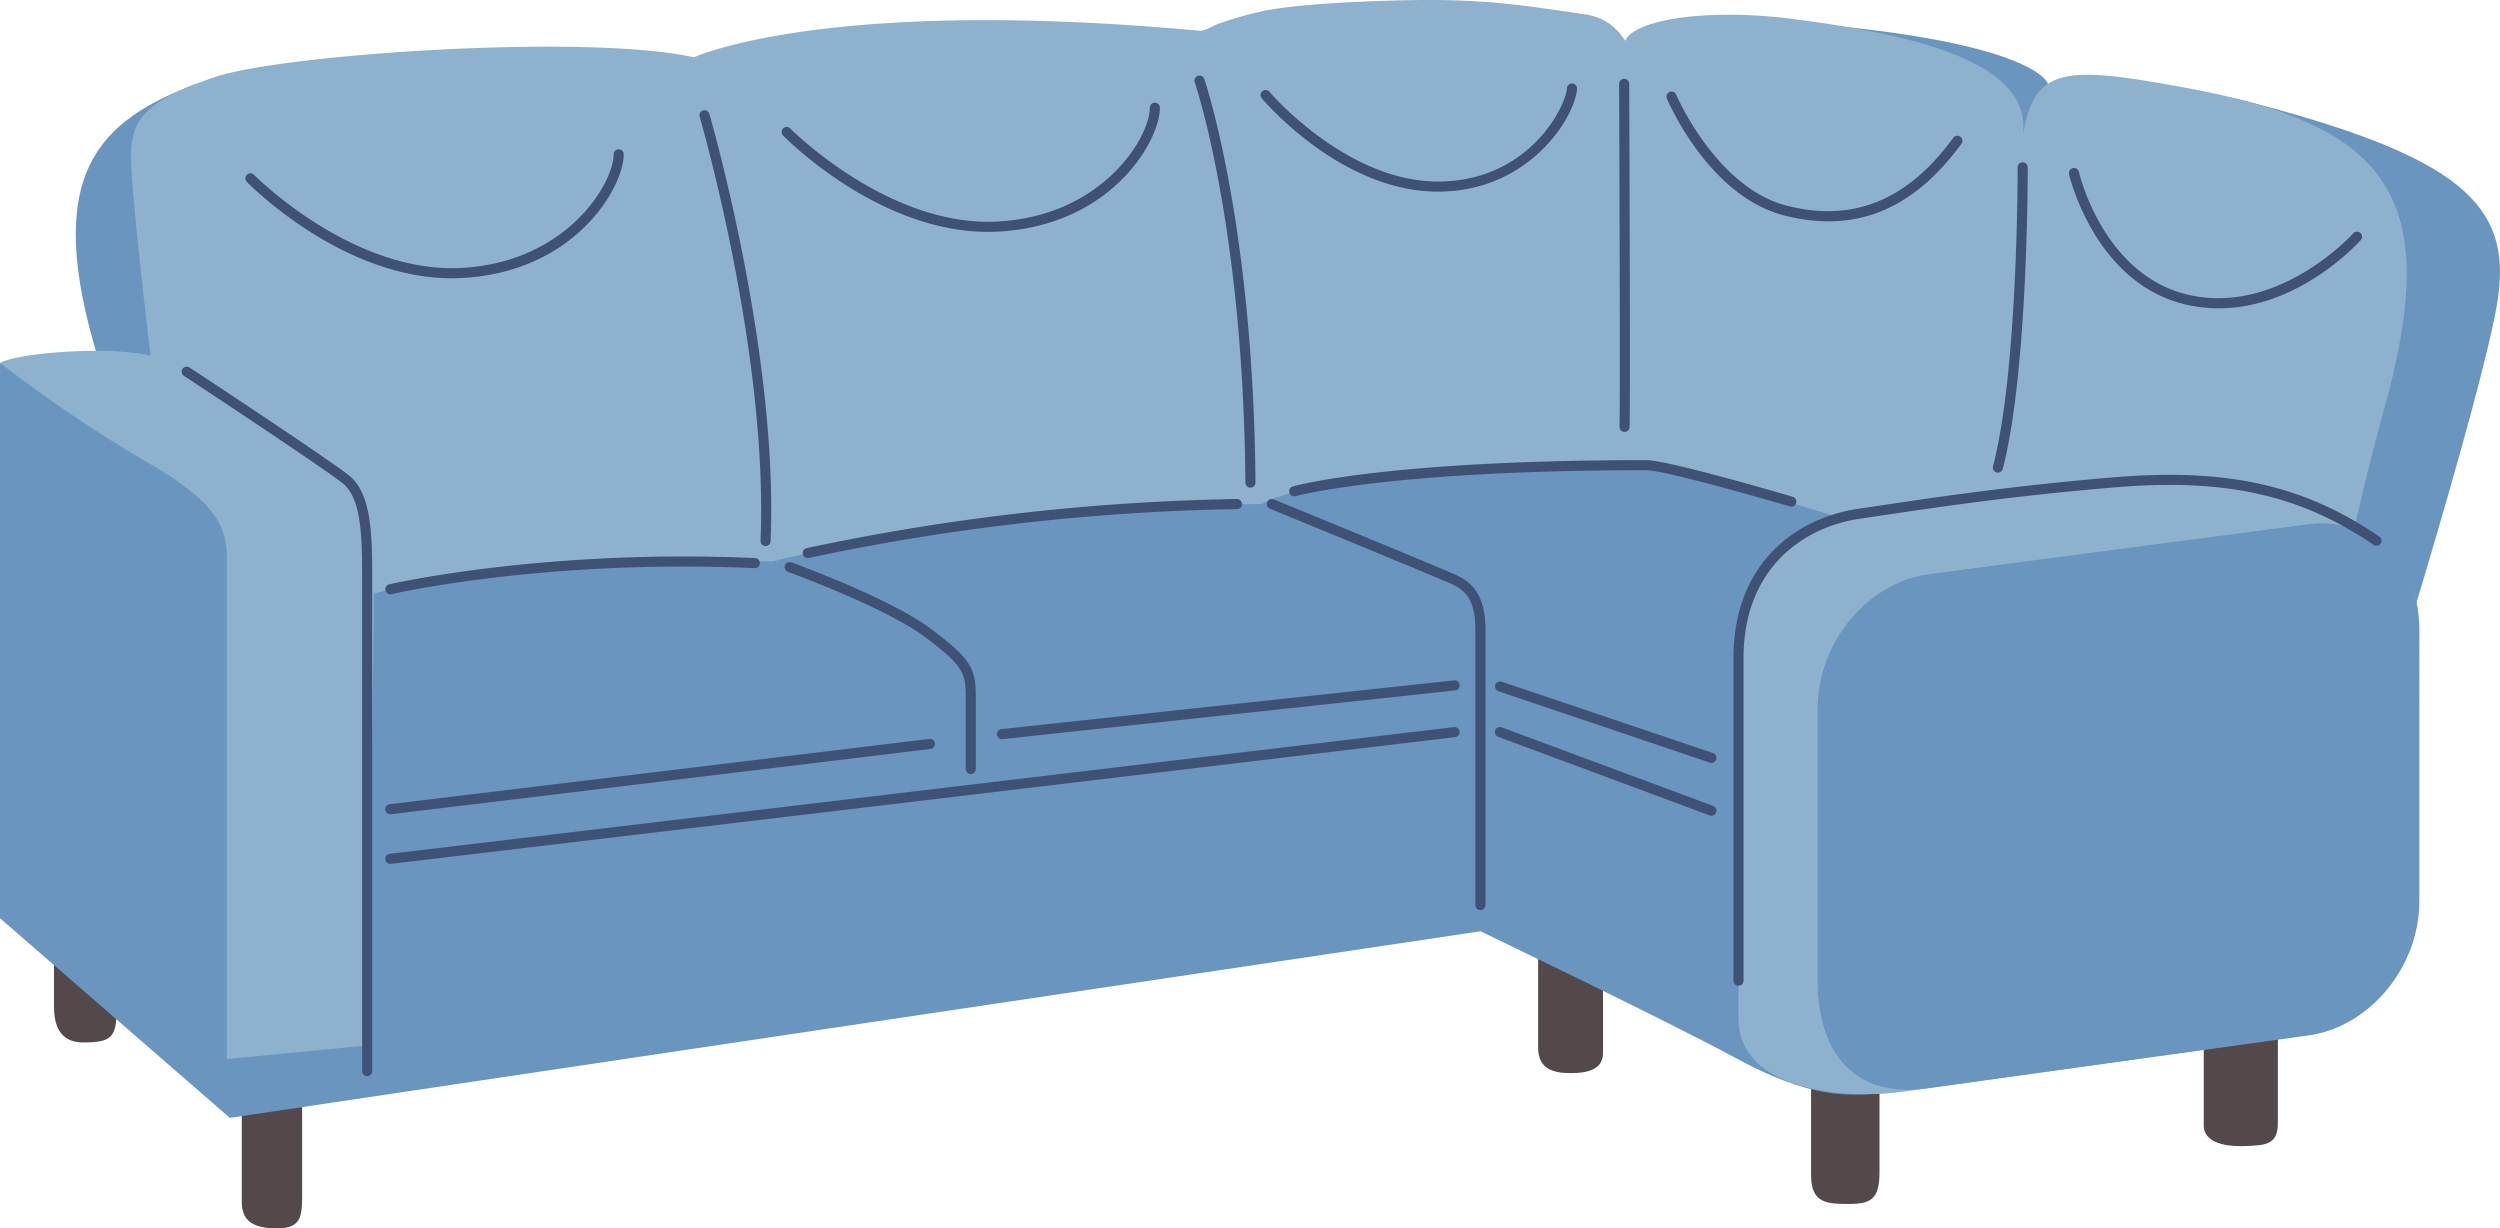<svg id="Слой_1" data-name="Слой 1" xmlns="http://www.w3.org/2000/svg" xmlns:xlink="http://www.w3.org/1999/xlink" viewBox="0 0 512 251.572"><defs><style>.cls-1{fill:none;}.cls-2{clip-path:url(#clip-path);}.cls-3{fill:#53484a;}.cls-4{fill:#6995be;}.cls-5{fill:#8eb2ce;}.cls-6{fill:#3f5175;}</style><clipPath id="clip-path" transform="translate(0 -130.214)"><rect class="cls-1" width="512" height="512"/></clipPath></defs><title>1</title><g class="cls-2"><path class="cls-3" d="M11.057,325.061V336.083c0,2.575.275,7.623,5.94,7.623s6.88-.927,6.88-6.593S11.057,325.061,11.057,325.061Z" transform="translate(0 -130.214)"/><path class="cls-3" d="M49.514,357.475v18.817c0,3.571,1.786,5.494,7.211,5.494s5.15-2.884,5.15-8.241V354.591Z" transform="translate(0 -130.214)"/><path class="cls-3" d="M315.011,324.957v19.881c0,4.533,3.502,5.151,6.696,5.151s6.593-.618,6.593-4.12V331.962Z" transform="translate(0 -130.214)"/><path class="cls-3" d="M370.912,351.129v19.881c0,5.769,3.502,5.769,7.829,5.769s6.181-.927,6.181-6.49V349.893Z" transform="translate(0 -130.214)"/><path class="cls-3" d="M451.33,341.721v19.023c0,3.09,3.571,4.327,8.172,4.189s7.005-.275,7.005-4.739v-19.778Z" transform="translate(0 -130.214)"/><path class="cls-4" d="M419.422,147.385s-1.763-7.338-40.657-11.567S415.413,159.06,415.413,159.06Z" transform="translate(0 -130.214)"/><path class="cls-4" d="M40.166,147.385c-19.358,7.417-32.131,17.884-19.77,57.151L53.36,206.308Z" transform="translate(0 -130.214)"/><path class="cls-4" d="M484.001,289.257s24.672-78.416,27.556-97.783-7.623-29.317-52.639-40.824S484.001,289.257,484.001,289.257Z" transform="translate(0 -130.214)"/><path class="cls-5" d="M337.124,223.82c0-13.951-.415-76.477-4.039-82.666s14.12-9.603,33.786-7.091c25.282,3.228,49.754,8.886,47.375,24.173,2.266-14.559,8.671-14.609,33.642-9.996,43.128,7.966,52.199,23.816,40.057,66.985a507.825,507.825,0,0,0-14.147,71.335Z" transform="translate(0 -130.214)"/><path class="cls-5" d="M31.007,204.536s-4.315-35.456-4.178-42.845,3.621-11.083,17.194-15.702,75.864-8.962,98.114-4.036c0,0,26.804-12.523,103.513-5.442,1.058.098,2.962-1.123,3.968-1.461a75.909,75.909,0,0,1,9.158-2.598c7.325-1.488,20.768-1.99,28.217-2.168,16.207-.386,23.888.839,37.702,2.884,9.285,1.374,11.221,11.308,12.293,21.314,1.648,15.394,17.283,71.966,17.283,71.966L75.199,259.408V242.936c0-7.158-2.644-13.931-11.39-19.164S31.007,204.536,31.007,204.536Z" transform="translate(0 -130.214)"/><path class="cls-4" d="M75.199,252.231s24.105-8.579,83.028-7.019c0,0,44.913-11.901,100.128-11.763,0,0,10.301-8.035,83.234-7.966,0,0,75.061,23.047,88.247,26.549s35.848,9.477,42.235,12.773,9.683,12.01,9.683,21.354v42.72c0,4.739-3.09,11.743-16.07,13.598s-70.427,10.095-78.787,11.331-16.396,1.236-31.229-6.799S303.199,320.94,303.199,320.94L47.076,359.157l-2.163-13.907,30.286-3.708Z" transform="translate(0 -130.214)"/><path class="cls-4" d="M42.029,229.053c7.211,4.533,5.563,18.542,5.563,31.11s-.515,98.995-.515,98.995L0,318.262V204.536S35.139,224.723,42.029,229.053Z" transform="translate(0 -130.214)"/><path class="cls-5" d="M0,204.536c3.605-2.06,22.895-3.625,31.226-1.349s36.35,21.642,40.986,24.527,4.327,14.113,4.327,26.886-1.339,89.723-1.339,89.723l-28.741,2.781V244.711c0-6.078-1.545-11.434-16.585-19.984A282.541,282.541,0,0,1,0,204.536Z" transform="translate(0 -130.214)"/><path class="cls-5" d="M458.92,344.097l-69.255,9.71c-12.635,1.76-33.62-.582-33.62-14.916V265.021c0-14.335,10.243-27.383,22.878-29.143l76.844-8.653c12.635-1.76,39.441,14.743,39.441,29.078l-15.922,50.467C479.287,321.106,471.555,342.337,458.92,344.097Z" transform="translate(0 -130.214)"/><path class="cls-4" d="M472.61,342.295l-78.537,10.894c-15.465,1.771-21.827-8.664-21.827-22.207V275.32c0-13.543,10.243-25.869,22.878-27.532l77.485-10.197c12.635-1.663,22.878,7.968,22.878,21.51V314.763C495.488,328.306,485.245,340.633,472.61,342.295Z" transform="translate(0 -130.214)"/><path class="cls-6" d="M75.199,350.61a1.032,1.032,0,0,1-1.033-1.033V249.656c.004-8.907.008-17.32-4.001-20.478-4.447-3.503-32.183-21.779-32.464-21.963a1.033,1.033,0,1,1,1.137-1.724c1.143.754,28.089,18.508,32.605,22.066,4.796,3.778,4.792,12.678,4.788,22.101v99.921A1.032,1.032,0,0,1,75.199,350.61Z" transform="translate(0 -130.214)"/><path class="cls-6" d="M79.934,307.139a1.033,1.033,0,0,1-.121-2.058l217.974-25.96a1.033,1.033,0,0,1,.246,2.051L80.059,307.132A1.04,1.04,0,0,1,79.934,307.139Z" transform="translate(0 -130.214)"/><path class="cls-6" d="M205.199,281.592a1.033,1.033,0,0,1-.109-2.059l92.71-9.978a1.032,1.032,0,0,1,.222,2.053l-92.71,9.978A1.06,1.06,0,0,1,205.199,281.592Z" transform="translate(0 -130.214)"/><path class="cls-6" d="M79.934,296.975a1.033,1.033,0,0,1-.123-2.058l110.498-13.371a1.033,1.033,0,0,1,.25,2.051l-110.498,13.371A1.073,1.073,0,0,1,79.934,296.975Z" transform="translate(0 -130.214)"/><path class="cls-6" d="M79.936,251.924a1.033,1.033,0,0,1-.236-2.038c.313-.073,31.744-7.288,74.932-5.383a1.031,1.031,0,0,1,.984,1.077,1.003,1.003,0,0,1-1.077.986c-42.904-1.902-74.061,5.259-74.368,5.33A1.073,1.073,0,0,1,79.936,251.924Z" transform="translate(0 -130.214)"/><path class="cls-6" d="M165.436,244.508a1.032,1.032,0,0,1-.238-2.037,458.153,458.153,0,0,1,88.128-10.056,1.074,1.074,0,0,1,1.047,1.017,1.033,1.033,0,0,1-1.018,1.048,455.916,455.916,0,0,0-87.68,9.999A1.022,1.022,0,0,1,165.436,244.508Z" transform="translate(0 -130.214)"/><path class="cls-6" d="M366.871,233.976a1.011,1.011,0,0,1-.292-.042c-6.992-2.063-25.915-7.42-29.455-7.42-52.456,0-71.639,5.265-71.826,5.318a1.033,1.033,0,0,1-.565-1.986c.774-.22,19.562-5.397,72.391-5.397,4.56,0,29.001,7.198,30.039,7.504a1.033,1.033,0,0,1-.292,2.023Z" transform="translate(0 -130.214)"/><path class="cls-6" d="M156.785,242.035c-.014,0-.028,0-.044-.001a1.034,1.034,0,0,1-.988-1.075c1.621-38.316-12.316-86.347-12.457-86.828a1.032,1.032,0,1,1,1.98-.581c.143.484,14.178,48.835,12.542,87.496A1.034,1.034,0,0,1,156.785,242.035Z" transform="translate(0 -130.214)"/><path class="cls-6" d="M256.087,230.086a1.032,1.032,0,0,1-1.033-1.024c-.405-52.744-10.281-81.737-10.382-82.023a1.034,1.034,0,0,1,1.952-.68c.101.289,10.088,29.564,10.495,82.687a1.032,1.032,0,0,1-1.025,1.041Z" transform="translate(0 -130.214)"/><path class="cls-6" d="M198.814,288.734a1.032,1.032,0,0,1-1.033-1.033V273.143c0-5.027-.307-6.444-8.378-12.497-8.025-6.019-27.827-13.244-28.027-13.316a1.033,1.033,0,0,1,.706-1.942c.825.299,20.291,7.403,28.559,13.606,8.412,6.308,9.204,8.183,9.204,14.148v14.559A1.032,1.032,0,0,1,198.814,288.734Z" transform="translate(0 -130.214)"/><path class="cls-6" d="M303.198,316.616a1.032,1.032,0,0,1-1.033-1.033V259.545c0-4.526-.795-7.896-4.677-9.633-4.534-2.03-37.07-15.374-37.397-15.509a1.032,1.032,0,1,1,.782-1.91c1.341.55,32.895,13.49,37.457,15.533,5.199,2.327,5.899,7.128,5.899,11.519v56.038A1.032,1.032,0,0,1,303.198,316.616Z" transform="translate(0 -130.214)"/><path class="cls-6" d="M332.708,218.672h-.03a1.033,1.033,0,0,1-1.002-1.063c.173-5.957-.077-69.578-.079-70.22a1.033,1.033,0,0,1,1.029-1.037h.004a1.032,1.032,0,0,1,1.033,1.029c.01,2.623.252,64.296.079,70.289A1.033,1.033,0,0,1,332.708,218.672Z" transform="translate(0 -130.214)"/><path class="cls-6" d="M409.164,227.01a1.074,1.074,0,0,1-.262-.033,1.033,1.033,0,0,1-.736-1.26c5.135-19.606,5.05-60.813,5.048-61.226a1.032,1.032,0,0,1,1.029-1.037h.004a1.032,1.032,0,0,1,1.033,1.029c.002.417.087,41.894-5.116,61.757A1.03,1.03,0,0,1,409.164,227.01Z" transform="translate(0 -130.214)"/><path class="cls-6" d="M356.045,332.094a1.032,1.032,0,0,1-1.033-1.033V265.021c0-19.844,13.268-28.834,25.685-30.631l4.838-.715c10.814-1.61,27.154-4.044,47.702-5.733,22.957-1.877,38.613,1.638,54.051,12.156a1.032,1.032,0,1,1-1.162,1.706c-15.013-10.227-30.288-13.65-52.72-11.803-20.48,1.682-36.781,4.11-47.567,5.715l-4.848.716c-11.56,1.674-23.915,10.063-23.915,28.588v66.04A1.032,1.032,0,0,1,356.045,332.094Z" transform="translate(0 -130.214)"/><path class="cls-6" d="M350.495,286.454a1.024,1.024,0,0,1-.331-.054L306.851,271.771a1.033,1.033,0,0,1,.661-1.956L350.826,284.444a1.033,1.033,0,0,1-.331,2.011Z" transform="translate(0 -130.214)"/><path class="cls-6" d="M350.495,297.271a1.015,1.015,0,0,1-.359-.065l-43.314-16.092a1.032,1.032,0,1,1,.718-1.936l43.314,16.092a1.032,1.032,0,0,1-.359,2.001Z" transform="translate(0 -130.214)"/><path class="cls-6" d="M92.529,187.205c-22.366,0-41.154-18.902-41.967-19.731a1.033,1.033,0,0,1,1.476-1.446c.198.203,20.129,20.259,42.473,19.058,21.579-1.156,31.161-17.328,31.161-23.279a1.033,1.033,0,0,1,2.065,0c0,6.708-9.852,24.095-33.117,25.342Q93.571,187.206,92.529,187.205Z" transform="translate(0 -130.214)"/><path class="cls-6" d="M202.339,177.701c-22.366,0-41.154-18.902-41.967-19.731a1.033,1.033,0,0,1,1.476-1.446c.198.202,20.167,20.273,42.473,19.058,21.579-1.156,31.161-17.328,31.161-23.279a1.033,1.033,0,1,1,2.065,0c0,6.708-9.852,24.095-33.117,25.342Q203.381,177.702,202.339,177.701Z" transform="translate(0 -130.214)"/><path class="cls-6" d="M294.545,169.457c-.246,0-.49-.003-.74-.008-19.425-.415-34.74-18.326-35.382-19.089a1.032,1.032,0,1,1,1.577-1.331c.153.179,15.368,17.959,33.849,18.354,18.901.358,26.766-15.113,27.067-19.115a1.014,1.014,0,0,1,1.107-.952,1.034,1.034,0,0,1,.954,1.107C322.535,154.299,313.129,169.457,294.545,169.457Z" transform="translate(0 -130.214)"/><path class="cls-6" d="M374.476,175.542a36.59,36.59,0,0,1-9.037-1.198c-15.43-3.927-23.703-23.106-24.048-23.921a1.033,1.033,0,1,1,1.902-.805c.081.19,8.226,19.052,22.654,22.725,13.577,3.453,24.713-1.091,34.073-13.892a1.032,1.032,0,1,1,1.666,1.218C393.918,170.295,384.955,175.542,374.476,175.542Z" transform="translate(0 -130.214)"/><path class="cls-6" d="M454.402,193.359a29.942,29.942,0,0,1-5.955-.598c-19.387-3.935-24.653-26.655-24.703-26.884a1.033,1.033,0,0,1,2.017-.449c.048.216,5.036,21.644,23.098,25.308,18.177,3.702,32.94-12.559,33.085-12.725a1.033,1.033,0,0,1,1.541,1.377C482.917,180.022,470.78,193.359,454.402,193.359Z" transform="translate(0 -130.214)"/></g></svg>